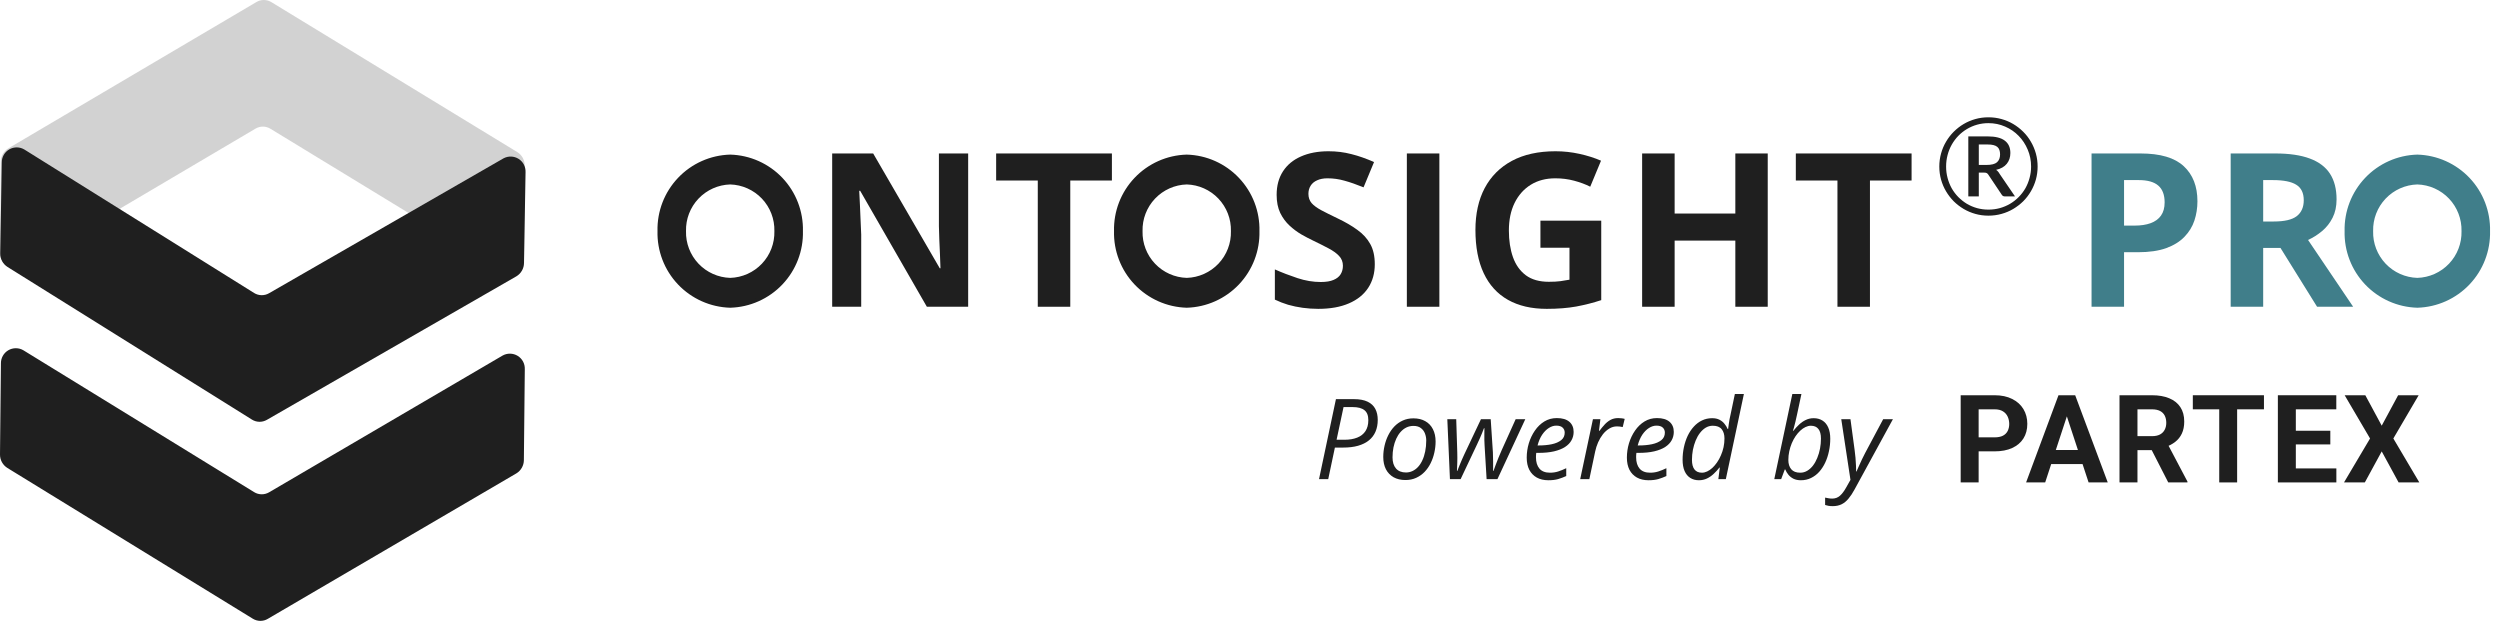 <svg width="163" height="41" viewBox="0 0 163 41" fill="none" xmlns="http://www.w3.org/2000/svg">
<path d="M86 31.241L87.103 26.024H88.277C88.645 26.024 88.944 26.08 89.172 26.192C89.401 26.303 89.567 26.46 89.672 26.663C89.777 26.865 89.829 27.103 89.829 27.376C89.829 27.664 89.78 27.92 89.683 28.144C89.588 28.367 89.445 28.556 89.254 28.711C89.064 28.866 88.827 28.983 88.544 29.064C88.264 29.143 87.938 29.182 87.567 29.182H87.035L86.6 31.241H86ZM87.145 28.672H87.659C87.983 28.672 88.26 28.625 88.491 28.532C88.724 28.44 88.902 28.299 89.026 28.111C89.152 27.921 89.215 27.682 89.215 27.394C89.215 27.094 89.131 26.878 88.962 26.745C88.793 26.609 88.536 26.541 88.191 26.541H87.599L87.145 28.672Z" fill="#1F1F1F"/>
<path d="M91.635 31.298C91.335 31.298 91.077 31.237 90.86 31.116C90.644 30.992 90.477 30.819 90.361 30.595C90.246 30.369 90.189 30.103 90.189 29.796C90.189 29.548 90.217 29.305 90.272 29.064C90.326 28.822 90.407 28.593 90.514 28.379C90.621 28.163 90.753 27.972 90.91 27.808C91.07 27.642 91.253 27.512 91.46 27.419C91.667 27.324 91.897 27.276 92.152 27.276C92.457 27.276 92.716 27.338 92.93 27.462C93.147 27.583 93.312 27.757 93.426 27.983C93.543 28.209 93.601 28.477 93.601 28.786C93.601 29.029 93.573 29.27 93.519 29.51C93.466 29.75 93.387 29.979 93.28 30.195C93.175 30.41 93.043 30.6 92.884 30.766C92.727 30.93 92.543 31.06 92.334 31.155C92.127 31.25 91.894 31.298 91.635 31.298ZM91.67 30.806C91.818 30.806 91.958 30.775 92.091 30.713C92.225 30.651 92.346 30.562 92.455 30.445C92.565 30.326 92.659 30.182 92.737 30.013C92.818 29.842 92.88 29.648 92.923 29.432C92.968 29.215 92.991 28.977 92.991 28.718C92.991 28.563 92.963 28.414 92.909 28.268C92.854 28.123 92.766 28.004 92.644 27.912C92.523 27.817 92.361 27.769 92.159 27.769C91.993 27.769 91.838 27.803 91.695 27.872C91.555 27.941 91.429 28.039 91.317 28.165C91.205 28.291 91.11 28.44 91.032 28.611C90.955 28.782 90.896 28.97 90.853 29.175C90.813 29.379 90.793 29.595 90.793 29.821C90.793 30.132 90.869 30.375 91.021 30.549C91.173 30.72 91.39 30.806 91.67 30.806Z" fill="#1F1F1F"/>
<path d="M94.536 31.241L94.365 27.33H94.946L95.014 29.489C95.021 29.748 95.021 29.981 95.014 30.188C95.009 30.395 95.002 30.568 94.993 30.706H95.017C95.056 30.606 95.101 30.49 95.153 30.36C95.208 30.226 95.264 30.093 95.321 29.96C95.38 29.827 95.435 29.706 95.485 29.599L96.559 27.33H97.194L97.337 29.496C97.342 29.674 97.347 29.877 97.351 30.103C97.356 30.326 97.356 30.527 97.351 30.706H97.376C97.417 30.587 97.464 30.455 97.519 30.31C97.574 30.162 97.634 30.006 97.701 29.842C97.77 29.678 97.841 29.51 97.915 29.339L98.822 27.33H99.45L97.633 31.241H96.927L96.795 29.043C96.787 28.919 96.783 28.799 96.78 28.682C96.78 28.566 96.78 28.446 96.78 28.322C96.783 28.198 96.784 28.064 96.784 27.919H96.755C96.713 28.035 96.67 28.145 96.627 28.247C96.587 28.349 96.54 28.458 96.488 28.572C96.438 28.686 96.376 28.822 96.302 28.979L95.232 31.241H94.536Z" fill="#1F1F1F"/>
<path d="M100.955 31.312C100.663 31.312 100.411 31.254 100.199 31.137C99.987 31.018 99.824 30.85 99.71 30.631C99.598 30.41 99.542 30.145 99.542 29.839C99.542 29.522 99.588 29.212 99.678 28.907C99.771 28.6 99.903 28.323 100.074 28.076C100.245 27.826 100.451 27.627 100.691 27.48C100.934 27.332 101.205 27.259 101.505 27.259C101.864 27.259 102.137 27.34 102.322 27.501C102.508 27.661 102.601 27.881 102.601 28.161C102.601 28.359 102.554 28.541 102.461 28.707C102.371 28.874 102.231 29.019 102.04 29.143C101.852 29.264 101.613 29.359 101.323 29.428C101.035 29.495 100.694 29.528 100.299 29.528H100.163C100.159 29.571 100.154 29.619 100.149 29.671C100.147 29.723 100.145 29.772 100.145 29.817C100.145 30.131 100.222 30.377 100.374 30.556C100.526 30.732 100.754 30.82 101.059 30.82C101.247 30.82 101.424 30.794 101.591 30.741C101.76 30.687 101.936 30.615 102.119 30.527V31.038C101.943 31.118 101.766 31.185 101.587 31.237C101.409 31.287 101.198 31.312 100.955 31.312ZM100.249 29.043H100.335C100.639 29.043 100.919 29.017 101.173 28.964C101.428 28.91 101.632 28.822 101.787 28.7C101.942 28.576 102.019 28.412 102.019 28.208C102.019 28.075 101.974 27.965 101.883 27.88C101.793 27.794 101.655 27.751 101.469 27.751C101.305 27.751 101.143 27.802 100.984 27.904C100.825 28.004 100.68 28.151 100.549 28.343C100.42 28.536 100.32 28.769 100.249 29.043Z" fill="#1F1F1F"/>
<path d="M103.029 31.241L103.86 27.33H104.346L104.253 28.087H104.288C104.388 27.951 104.495 27.82 104.61 27.694C104.724 27.566 104.853 27.461 104.999 27.38C105.146 27.299 105.315 27.259 105.505 27.259C105.577 27.259 105.649 27.263 105.723 27.273C105.797 27.28 105.866 27.293 105.93 27.312L105.801 27.844C105.737 27.829 105.674 27.819 105.612 27.812C105.553 27.805 105.491 27.801 105.427 27.801C105.246 27.801 105.078 27.849 104.924 27.944C104.769 28.037 104.63 28.161 104.506 28.318C104.385 28.475 104.281 28.65 104.196 28.843C104.112 29.036 104.049 29.232 104.007 29.432L103.625 31.241H103.029Z" fill="#1F1F1F"/>
<path d="M107.486 31.312C107.193 31.312 106.941 31.254 106.729 31.137C106.518 31.018 106.355 30.85 106.24 30.631C106.129 30.41 106.073 30.145 106.073 29.839C106.073 29.522 106.118 29.212 106.208 28.907C106.301 28.6 106.433 28.323 106.604 28.076C106.776 27.826 106.981 27.627 107.222 27.48C107.464 27.332 107.736 27.259 108.035 27.259C108.395 27.259 108.667 27.34 108.853 27.501C109.038 27.661 109.131 27.881 109.131 28.161C109.131 28.359 109.084 28.541 108.992 28.707C108.901 28.874 108.761 29.019 108.571 29.143C108.383 29.264 108.144 29.359 107.853 29.428C107.565 29.495 107.224 29.528 106.829 29.528H106.694C106.689 29.571 106.684 29.619 106.679 29.671C106.677 29.723 106.676 29.772 106.676 29.817C106.676 30.131 106.752 30.377 106.904 30.556C107.056 30.732 107.285 30.82 107.589 30.82C107.777 30.82 107.954 30.794 108.121 30.741C108.29 30.687 108.466 30.615 108.649 30.527V31.038C108.473 31.118 108.296 31.185 108.117 31.237C107.939 31.287 107.728 31.312 107.486 31.312ZM106.779 29.043H106.865C107.169 29.043 107.449 29.017 107.703 28.964C107.958 28.91 108.163 28.822 108.317 28.7C108.472 28.576 108.549 28.412 108.549 28.208C108.549 28.075 108.504 27.965 108.414 27.88C108.323 27.794 108.185 27.751 108 27.751C107.836 27.751 107.674 27.802 107.514 27.904C107.355 28.004 107.21 28.151 107.079 28.343C106.951 28.536 106.851 28.769 106.779 29.043Z" fill="#1F1F1F"/>
<path d="M110.769 31.312C110.555 31.312 110.368 31.262 110.209 31.162C110.049 31.062 109.925 30.914 109.837 30.716C109.749 30.517 109.705 30.269 109.705 29.974C109.705 29.693 109.734 29.421 109.791 29.157C109.848 28.89 109.93 28.643 110.037 28.415C110.147 28.186 110.28 27.986 110.437 27.815C110.594 27.642 110.772 27.507 110.972 27.412C111.174 27.314 111.396 27.266 111.636 27.266C111.819 27.266 111.976 27.299 112.107 27.366C112.238 27.432 112.346 27.519 112.432 27.626C112.52 27.731 112.589 27.844 112.639 27.965H112.674C112.689 27.856 112.703 27.75 112.717 27.648C112.731 27.543 112.748 27.437 112.767 27.33C112.789 27.223 112.812 27.112 112.839 26.998L113.113 25.689H113.702L112.524 31.241H112.036L112.132 30.484H112.107C111.993 30.632 111.868 30.769 111.732 30.895C111.599 31.021 111.453 31.122 111.293 31.198C111.134 31.274 110.959 31.312 110.769 31.312ZM110.969 30.82C111.08 30.82 111.193 30.793 111.308 30.738C111.424 30.683 111.537 30.606 111.647 30.506C111.756 30.404 111.858 30.283 111.954 30.145C112.049 30.008 112.132 29.855 112.203 29.689C112.277 29.522 112.334 29.346 112.375 29.161C112.415 28.975 112.435 28.784 112.435 28.586C112.435 28.334 112.375 28.133 112.253 27.983C112.132 27.833 111.938 27.758 111.672 27.758C111.507 27.758 111.355 27.8 111.215 27.883C111.077 27.966 110.952 28.081 110.84 28.226C110.728 28.371 110.633 28.538 110.555 28.729C110.479 28.917 110.419 29.119 110.376 29.335C110.336 29.549 110.316 29.766 110.316 29.985C110.316 30.258 110.37 30.467 110.48 30.609C110.589 30.75 110.752 30.82 110.969 30.82Z" fill="#1F1F1F"/>
<path d="M117.417 31.312C117.234 31.312 117.074 31.28 116.939 31.216C116.805 31.149 116.695 31.062 116.607 30.956C116.519 30.848 116.45 30.733 116.4 30.609H116.368L116.132 31.241H115.683L116.86 25.689H117.453L117.167 27.03C117.134 27.19 117.098 27.348 117.06 27.505C117.022 27.659 116.987 27.791 116.957 27.901C116.928 28.008 116.909 28.071 116.899 28.09H116.928C117.042 27.945 117.165 27.811 117.296 27.687C117.429 27.561 117.574 27.46 117.731 27.384C117.89 27.305 118.064 27.266 118.252 27.266C118.471 27.266 118.661 27.317 118.823 27.419C118.985 27.519 119.11 27.668 119.198 27.865C119.288 28.063 119.333 28.308 119.333 28.6C119.333 28.881 119.305 29.155 119.247 29.421C119.193 29.685 119.112 29.931 119.005 30.16C118.898 30.388 118.767 30.589 118.612 30.763C118.458 30.934 118.279 31.069 118.077 31.166C117.877 31.264 117.657 31.312 117.417 31.312ZM117.374 30.82C117.541 30.82 117.693 30.778 117.831 30.695C117.971 30.612 118.096 30.499 118.206 30.356C118.317 30.211 118.411 30.043 118.487 29.853C118.566 29.663 118.625 29.46 118.666 29.246C118.706 29.032 118.726 28.814 118.726 28.593C118.726 28.317 118.671 28.109 118.559 27.969C118.449 27.828 118.285 27.758 118.066 27.758C117.952 27.758 117.836 27.787 117.717 27.844C117.6 27.898 117.487 27.977 117.378 28.079C117.268 28.182 117.166 28.302 117.071 28.44C116.978 28.578 116.896 28.73 116.825 28.896C116.756 29.063 116.701 29.239 116.66 29.425C116.62 29.61 116.6 29.799 116.6 29.992C116.6 30.242 116.663 30.443 116.789 30.595C116.917 30.745 117.112 30.82 117.374 30.82Z" fill="#1F1F1F"/>
<path d="M119.494 33C119.377 33 119.283 32.993 119.212 32.979C119.138 32.965 119.067 32.947 118.998 32.925V32.444C119.062 32.46 119.133 32.474 119.212 32.486C119.29 32.501 119.374 32.508 119.462 32.508C119.657 32.508 119.824 32.446 119.965 32.322C120.105 32.199 120.242 32.017 120.375 31.776L120.65 31.287L120.05 27.33H120.65L120.921 29.339C120.945 29.496 120.964 29.665 120.978 29.846C120.992 30.024 121.003 30.194 121.01 30.356C121.017 30.515 121.021 30.645 121.021 30.745H121.042C121.076 30.666 121.126 30.553 121.192 30.406C121.259 30.256 121.33 30.1 121.406 29.939C121.483 29.777 121.55 29.641 121.61 29.532L122.784 27.33H123.419L120.914 31.919C120.786 32.157 120.653 32.355 120.518 32.515C120.385 32.677 120.236 32.798 120.072 32.879C119.908 32.96 119.715 33 119.494 33Z" fill="#1F1F1F"/>
<path d="M130.049 29.428H128.601V28.515H130.049C130.273 28.515 130.455 28.478 130.596 28.405C130.736 28.33 130.839 28.226 130.904 28.093C130.969 27.96 131.002 27.811 131.002 27.644C131.002 27.475 130.969 27.318 130.904 27.172C130.839 27.026 130.736 26.909 130.596 26.821C130.455 26.732 130.273 26.688 130.049 26.688H129.007V31.454H127.836V25.77H130.049C130.494 25.77 130.876 25.851 131.193 26.012C131.513 26.171 131.758 26.391 131.927 26.672C132.096 26.953 132.181 27.275 132.181 27.637C132.181 28.003 132.096 28.321 131.927 28.589C131.758 28.857 131.513 29.064 131.193 29.21C130.876 29.355 130.494 29.428 130.049 29.428Z" fill="#1F1F1F"/>
<path d="M134.892 26.742L133.346 31.454H132.101L134.213 25.77H135.005L134.892 26.742ZM136.176 31.454L134.626 26.742L134.501 25.77H135.302L137.425 31.454H136.176ZM136.106 29.338V30.256H133.104V29.338H136.106Z" fill="#1F1F1F"/>
<path d="M138.192 25.77H140.312C140.747 25.77 141.12 25.836 141.432 25.966C141.747 26.096 141.989 26.288 142.158 26.543C142.328 26.799 142.412 27.112 142.412 27.484C142.412 27.789 142.36 28.05 142.256 28.269C142.155 28.485 142.01 28.666 141.823 28.811C141.638 28.955 141.421 29.069 141.171 29.155L140.8 29.35H138.957L138.95 28.437H140.32C140.525 28.437 140.696 28.4 140.831 28.328C140.967 28.255 141.068 28.153 141.136 28.023C141.206 27.893 141.241 27.742 141.241 27.57C141.241 27.388 141.207 27.23 141.14 27.098C141.072 26.965 140.969 26.864 140.831 26.793C140.693 26.723 140.52 26.688 140.312 26.688H139.363V31.454H138.192V25.77ZM141.37 31.454L140.074 28.921L141.311 28.913L142.623 31.4V31.454H141.37Z" fill="#1F1F1F"/>
<path d="M145.861 25.77V31.454H144.694V25.77H145.861ZM147.61 25.77V26.688H142.972V25.77H147.61Z" fill="#1F1F1F"/>
<path d="M152.331 30.541V31.454H149.306V30.541H152.331ZM149.688 25.77V31.454H148.517V25.77H149.688ZM151.937 28.085V28.976H149.306V28.085H151.937ZM152.327 25.77V26.688H149.306V25.77H152.327Z" fill="#1F1F1F"/>
<path d="M154.219 25.77L155.288 27.754L156.358 25.77H157.697L156.046 28.589L157.74 31.454H156.389L155.288 29.432L154.187 31.454H152.829L154.527 28.589L152.872 25.77H154.219Z" fill="#1F1F1F"/>
<path d="M129.523 10.754C129.847 10.754 130.076 10.695 130.207 10.578C130.339 10.458 130.405 10.287 130.405 10.065C130.405 9.957 130.39 9.862 130.361 9.78C130.334 9.698 130.289 9.63 130.225 9.578C130.163 9.525 130.08 9.486 129.975 9.459C129.872 9.433 129.745 9.42 129.593 9.42H129.018V10.754H129.523ZM129.593 8.893C130.099 8.893 130.472 8.986 130.712 9.17C130.954 9.351 131.076 9.62 131.076 9.977C131.076 10.252 130.998 10.486 130.843 10.679C130.688 10.872 130.456 11.004 130.146 11.074C130.195 11.106 130.238 11.144 130.273 11.188C130.311 11.232 130.346 11.283 130.378 11.341L131.379 12.807H130.725C130.628 12.807 130.558 12.77 130.514 12.697L129.628 11.372C129.602 11.334 129.57 11.305 129.532 11.284C129.496 11.264 129.441 11.254 129.365 11.254H129.018V12.807H128.334V8.893H129.593ZM129.646 13.667C129.903 13.667 130.15 13.634 130.387 13.57C130.627 13.503 130.849 13.409 131.054 13.289C131.262 13.166 131.449 13.02 131.615 12.851C131.785 12.681 131.93 12.492 132.05 12.285C132.17 12.074 132.262 11.849 132.326 11.609C132.393 11.369 132.427 11.119 132.427 10.859C132.427 10.467 132.354 10.1 132.208 9.758C132.064 9.413 131.867 9.113 131.615 8.858C131.367 8.601 131.073 8.399 130.734 8.253C130.394 8.104 130.032 8.029 129.646 8.029C129.388 8.029 129.141 8.063 128.904 8.13C128.667 8.197 128.447 8.292 128.242 8.415C128.04 8.535 127.854 8.681 127.685 8.854C127.518 9.027 127.375 9.218 127.255 9.429C127.138 9.636 127.047 9.862 126.983 10.104C126.918 10.347 126.886 10.599 126.886 10.859C126.886 11.119 126.918 11.369 126.983 11.609C127.047 11.849 127.138 12.074 127.255 12.285C127.375 12.492 127.518 12.681 127.685 12.851C127.854 13.02 128.04 13.166 128.242 13.289C128.447 13.409 128.667 13.503 128.904 13.57C129.141 13.634 129.388 13.667 129.646 13.667ZM129.646 7.648C129.941 7.648 130.225 7.686 130.497 7.762C130.772 7.838 131.028 7.946 131.264 8.086C131.501 8.227 131.718 8.395 131.914 8.591C132.11 8.784 132.276 9 132.414 9.24C132.554 9.477 132.662 9.733 132.739 10.008C132.815 10.28 132.853 10.563 132.853 10.859C132.853 11.151 132.815 11.435 132.739 11.71C132.662 11.982 132.554 12.236 132.414 12.473C132.276 12.71 132.11 12.927 131.914 13.123C131.718 13.316 131.501 13.482 131.264 13.623C131.028 13.763 130.772 13.871 130.497 13.947C130.225 14.023 129.941 14.061 129.646 14.061C129.35 14.061 129.067 14.023 128.795 13.947C128.523 13.871 128.268 13.763 128.031 13.623C127.794 13.482 127.578 13.316 127.382 13.123C127.189 12.927 127.022 12.71 126.882 12.473C126.741 12.236 126.633 11.982 126.557 11.71C126.481 11.438 126.443 11.154 126.443 10.859C126.443 10.563 126.481 10.28 126.557 10.008C126.633 9.733 126.741 9.477 126.882 9.24C127.022 9 127.189 8.784 127.382 8.591C127.578 8.395 127.794 8.227 128.031 8.086C128.268 7.946 128.523 7.838 128.795 7.762C129.067 7.686 129.35 7.648 129.646 7.648Z" fill="#1F1F1F"/>
<path d="M34.157 29.999L34.217 24.074C34.224 23.901 34.185 23.728 34.104 23.575C34.022 23.422 33.901 23.293 33.753 23.202C33.605 23.111 33.436 23.062 33.262 23.059C33.089 23.055 32.917 23.099 32.766 23.184L17.543 32.099C17.395 32.185 17.226 32.23 17.055 32.228C16.884 32.226 16.716 32.178 16.57 32.087L1.528 22.84C1.378 22.751 1.208 22.704 1.034 22.704C0.86 22.704 0.689 22.75 0.539 22.839C0.389 22.927 0.266 23.054 0.182 23.206C0.097 23.358 0.056 23.53 0.06 23.704L0 29.627C-0.003 29.803 0.04 29.976 0.123 30.13C0.207 30.284 0.329 30.414 0.477 30.508L16.485 40.341C16.631 40.431 16.799 40.479 16.97 40.481C17.141 40.483 17.31 40.438 17.458 40.35L33.662 30.868C33.812 30.778 33.937 30.651 34.023 30.498C34.11 30.346 34.156 30.174 34.157 29.999Z" fill="#1F1F1F"/>
<path opacity="0.5" d="M0.051 10.544L0.012 16.468C0.005 16.641 0.044 16.814 0.126 16.967C0.208 17.12 0.329 17.248 0.478 17.338C0.626 17.429 0.796 17.478 0.969 17.481C1.143 17.483 1.314 17.439 1.465 17.354L16.659 8.387C16.806 8.3 16.974 8.254 17.146 8.255C17.317 8.257 17.485 8.305 17.631 8.394L32.703 17.583C32.853 17.671 33.023 17.717 33.197 17.717C33.371 17.717 33.541 17.67 33.691 17.582C33.84 17.493 33.963 17.367 34.047 17.215C34.131 17.063 34.173 16.891 34.168 16.717L34.208 10.794C34.21 10.619 34.167 10.446 34.083 10.292C33.999 10.139 33.877 10.009 33.728 9.916L17.687 0.135C17.54 0.047 17.372 0 17.201 0C17.029 0 16.861 0.047 16.715 0.135L0.544 9.672C0.393 9.763 0.269 9.891 0.183 10.044C0.096 10.196 0.051 10.369 0.051 10.544Z" fill="#A6A6A6"/>
<path d="M34.165 17.146L34.266 11.223C34.273 11.051 34.234 10.88 34.154 10.727C34.073 10.575 33.954 10.446 33.807 10.355C33.661 10.264 33.493 10.213 33.321 10.208C33.148 10.203 32.977 10.244 32.826 10.326L17.54 19.12C17.391 19.206 17.222 19.249 17.051 19.246C16.88 19.243 16.712 19.193 16.567 19.102L1.591 9.75C1.442 9.66 1.272 9.612 1.099 9.61C0.925 9.609 0.754 9.653 0.604 9.74C0.454 9.826 0.329 9.951 0.243 10.102C0.158 10.253 0.114 10.424 0.116 10.598L0.015 16.52C0.011 16.695 0.052 16.868 0.135 17.023C0.218 17.178 0.339 17.308 0.487 17.403L16.426 27.357C16.571 27.448 16.738 27.498 16.91 27.501C17.081 27.504 17.25 27.46 17.398 27.375L33.667 18.017C33.818 17.927 33.943 17.8 34.03 17.647C34.118 17.495 34.164 17.322 34.165 17.146Z" fill="#1F1F1F"/>
<path d="M77.376 19.931C76.121 19.895 74.931 19.364 74.067 18.453C73.203 17.541 72.736 16.325 72.767 15.07C72.737 13.815 73.204 12.6 74.068 11.69C74.932 10.779 76.121 10.248 77.376 10.213C78.63 10.249 79.819 10.78 80.682 11.69C81.546 12.6 82.014 13.816 81.983 15.07C82.015 16.325 81.547 17.541 80.684 18.452C79.82 19.363 78.63 19.895 77.376 19.931ZM77.376 11.893C76.555 11.916 75.777 12.263 75.212 12.859C74.647 13.454 74.341 14.249 74.361 15.07C74.34 15.891 74.645 16.687 75.211 17.283C75.776 17.88 76.554 18.227 77.376 18.251C78.197 18.227 78.975 17.879 79.54 17.283C80.104 16.687 80.41 15.891 80.389 15.07C80.409 14.25 80.103 13.455 79.538 12.859C78.974 12.264 78.196 11.916 77.376 11.893Z" fill="#1F1F1F" stroke="#1F1F1F" stroke-width="0.266" stroke-miterlimit="10"/>
<path d="M157.61 19.931C156.355 19.895 155.165 19.364 154.301 18.453C153.437 17.541 152.97 16.325 153.001 15.07C152.971 13.815 153.439 12.6 154.303 11.69C155.166 10.779 156.356 10.248 157.61 10.213C158.864 10.249 160.053 10.78 160.917 11.69C161.78 12.6 162.248 13.816 162.218 15.07C162.249 16.325 161.782 17.541 160.918 18.452C160.054 19.363 158.865 19.895 157.61 19.931ZM157.61 11.893C156.789 11.916 156.011 12.263 155.446 12.859C154.881 13.454 154.575 14.249 154.595 15.07C154.574 15.891 154.88 16.687 155.445 17.283C156.01 17.88 156.789 18.227 157.61 18.251C158.431 18.227 159.209 17.879 159.774 17.283C160.339 16.687 160.644 15.891 160.624 15.07C160.643 14.25 160.337 13.455 159.773 12.859C159.208 12.264 158.43 11.916 157.61 11.893Z" fill="#407E8A" stroke="#407E8A" stroke-width="0.266" stroke-miterlimit="10"/>
<path d="M139.562 10.006C140.851 10.006 141.792 10.284 142.385 10.84C142.977 11.391 143.273 12.152 143.273 13.123C143.273 13.56 143.207 13.98 143.075 14.381C142.943 14.777 142.727 15.13 142.426 15.44C142.13 15.75 141.733 15.996 141.236 16.179C140.74 16.356 140.127 16.445 139.397 16.445H138.488V20H136.369V10.006H139.562ZM139.452 11.742H138.488V14.709H139.186C139.582 14.709 139.926 14.657 140.218 14.552C140.509 14.447 140.735 14.283 140.895 14.06C141.054 13.836 141.134 13.549 141.134 13.198C141.134 12.706 140.997 12.341 140.724 12.104C140.45 11.863 140.026 11.742 139.452 11.742Z" fill="#407E8A"/>
<path d="M148.352 10.006C149.259 10.006 150.007 10.115 150.594 10.334C151.187 10.553 151.627 10.883 151.914 11.325C152.201 11.767 152.344 12.325 152.344 13C152.344 13.456 152.258 13.854 152.085 14.196C151.912 14.538 151.684 14.828 151.401 15.065C151.119 15.301 150.813 15.495 150.485 15.646L153.425 20H151.073L148.687 16.165H147.559V20H145.44V10.006H148.352ZM148.202 11.742H147.559V14.442H148.243C148.945 14.442 149.446 14.326 149.747 14.094C150.052 13.857 150.205 13.51 150.205 13.055C150.205 12.581 150.041 12.243 149.713 12.043C149.389 11.842 148.885 11.742 148.202 11.742Z" fill="#407E8A"/>
<path d="M47.61 19.931C46.355 19.895 45.165 19.364 44.301 18.453C43.437 17.541 42.97 16.325 43.002 15.07C42.971 13.815 43.439 12.6 44.303 11.69C45.166 10.779 46.356 10.248 47.61 10.213C48.864 10.249 50.053 10.78 50.917 11.69C51.78 12.6 52.248 13.816 52.218 15.07C52.249 16.325 51.782 17.541 50.918 18.452C50.054 19.363 48.865 19.895 47.61 19.931ZM47.61 11.893C46.789 11.916 46.011 12.263 45.446 12.859C44.881 13.454 44.575 14.249 44.595 15.07C44.574 15.891 44.88 16.687 45.445 17.283C46.01 17.88 46.789 18.227 47.61 18.251C48.431 18.227 49.209 17.879 49.774 17.283C50.339 16.687 50.644 15.891 50.623 15.07C50.643 14.25 50.337 13.455 49.773 12.859C49.208 12.264 48.43 11.916 47.61 11.893Z" fill="#1F1F1F" stroke="#1F1F1F" stroke-width="0.266" stroke-miterlimit="10"/>
<path d="M63.124 20H60.431L56.083 12.44H56.022C56.04 12.754 56.056 13.071 56.069 13.39C56.083 13.709 56.097 14.028 56.11 14.347C56.124 14.661 56.138 14.978 56.151 15.297V20H54.258V10.006H56.931L61.272 17.491H61.319C61.31 17.181 61.299 16.874 61.285 16.568C61.272 16.263 61.258 15.958 61.244 15.652C61.235 15.347 61.226 15.042 61.217 14.736V10.006H63.124V20Z" fill="#1F1F1F"/>
<path d="M69.782 20H67.663V11.77H64.949V10.006H72.496V11.77H69.782V20Z" fill="#1F1F1F"/>
<path d="M89.636 17.225C89.636 17.817 89.492 18.332 89.205 18.77C88.918 19.207 88.499 19.544 87.947 19.781C87.4 20.018 86.735 20.137 85.951 20.137C85.605 20.137 85.266 20.114 84.933 20.068C84.605 20.023 84.288 19.957 83.983 19.87C83.682 19.779 83.395 19.667 83.121 19.535V17.566C83.595 17.776 84.087 17.965 84.598 18.134C85.108 18.302 85.614 18.387 86.115 18.387C86.462 18.387 86.74 18.341 86.949 18.25C87.164 18.159 87.319 18.034 87.414 17.874C87.51 17.715 87.558 17.532 87.558 17.327C87.558 17.076 87.474 16.862 87.305 16.685C87.136 16.507 86.904 16.34 86.608 16.186C86.316 16.031 85.986 15.864 85.616 15.687C85.384 15.577 85.131 15.445 84.858 15.29C84.584 15.13 84.324 14.937 84.078 14.709C83.832 14.481 83.629 14.205 83.47 13.882C83.315 13.554 83.237 13.162 83.237 12.706C83.237 12.109 83.374 11.599 83.648 11.175C83.921 10.751 84.311 10.427 84.817 10.204C85.327 9.976 85.928 9.862 86.621 9.862C87.141 9.862 87.635 9.924 88.105 10.047C88.579 10.165 89.073 10.338 89.588 10.566L88.904 12.214C88.444 12.027 88.032 11.883 87.667 11.783C87.303 11.678 86.931 11.626 86.553 11.626C86.289 11.626 86.063 11.669 85.876 11.756C85.689 11.838 85.548 11.956 85.452 12.111C85.357 12.262 85.309 12.437 85.309 12.638C85.309 12.875 85.377 13.075 85.514 13.239C85.655 13.399 85.865 13.554 86.143 13.704C86.425 13.854 86.776 14.03 87.195 14.23C87.706 14.472 88.141 14.725 88.501 14.989C88.866 15.249 89.146 15.557 89.342 15.912C89.538 16.263 89.636 16.701 89.636 17.225Z" fill="#1F1F1F"/>
<path d="M91.727 20V10.006H93.847V20H91.727Z" fill="#1F1F1F"/>
<path d="M100.436 14.388H104.401V19.569C103.877 19.742 103.332 19.881 102.767 19.986C102.202 20.087 101.562 20.137 100.846 20.137C99.853 20.137 99.01 19.941 98.317 19.549C97.624 19.157 97.098 18.578 96.738 17.812C96.378 17.047 96.198 16.106 96.198 14.989C96.198 13.941 96.398 13.034 96.799 12.269C97.205 11.503 97.795 10.911 98.57 10.491C99.349 10.072 100.299 9.862 101.421 9.862C101.949 9.862 102.471 9.919 102.986 10.033C103.501 10.147 103.968 10.295 104.387 10.477L103.683 12.173C103.378 12.018 103.029 11.888 102.637 11.783C102.245 11.678 101.835 11.626 101.407 11.626C100.792 11.626 100.256 11.767 99.8 12.05C99.349 12.332 98.998 12.729 98.748 13.239C98.502 13.745 98.379 14.342 98.379 15.03C98.379 15.682 98.467 16.261 98.645 16.767C98.823 17.268 99.103 17.662 99.486 17.949C99.869 18.232 100.368 18.373 100.983 18.373C101.284 18.373 101.537 18.359 101.742 18.332C101.951 18.3 102.147 18.268 102.33 18.236V16.151H100.436V14.388Z" fill="#1F1F1F"/>
<path d="M115.256 20H113.144V15.687H109.186V20H107.067V10.006H109.186V13.923H113.144V10.006H115.256V20Z" fill="#1F1F1F"/>
<path d="M121.921 20H119.802V11.77H117.088V10.006H124.635V11.77H121.921V20Z" fill="#1F1F1F"/>
</svg>
